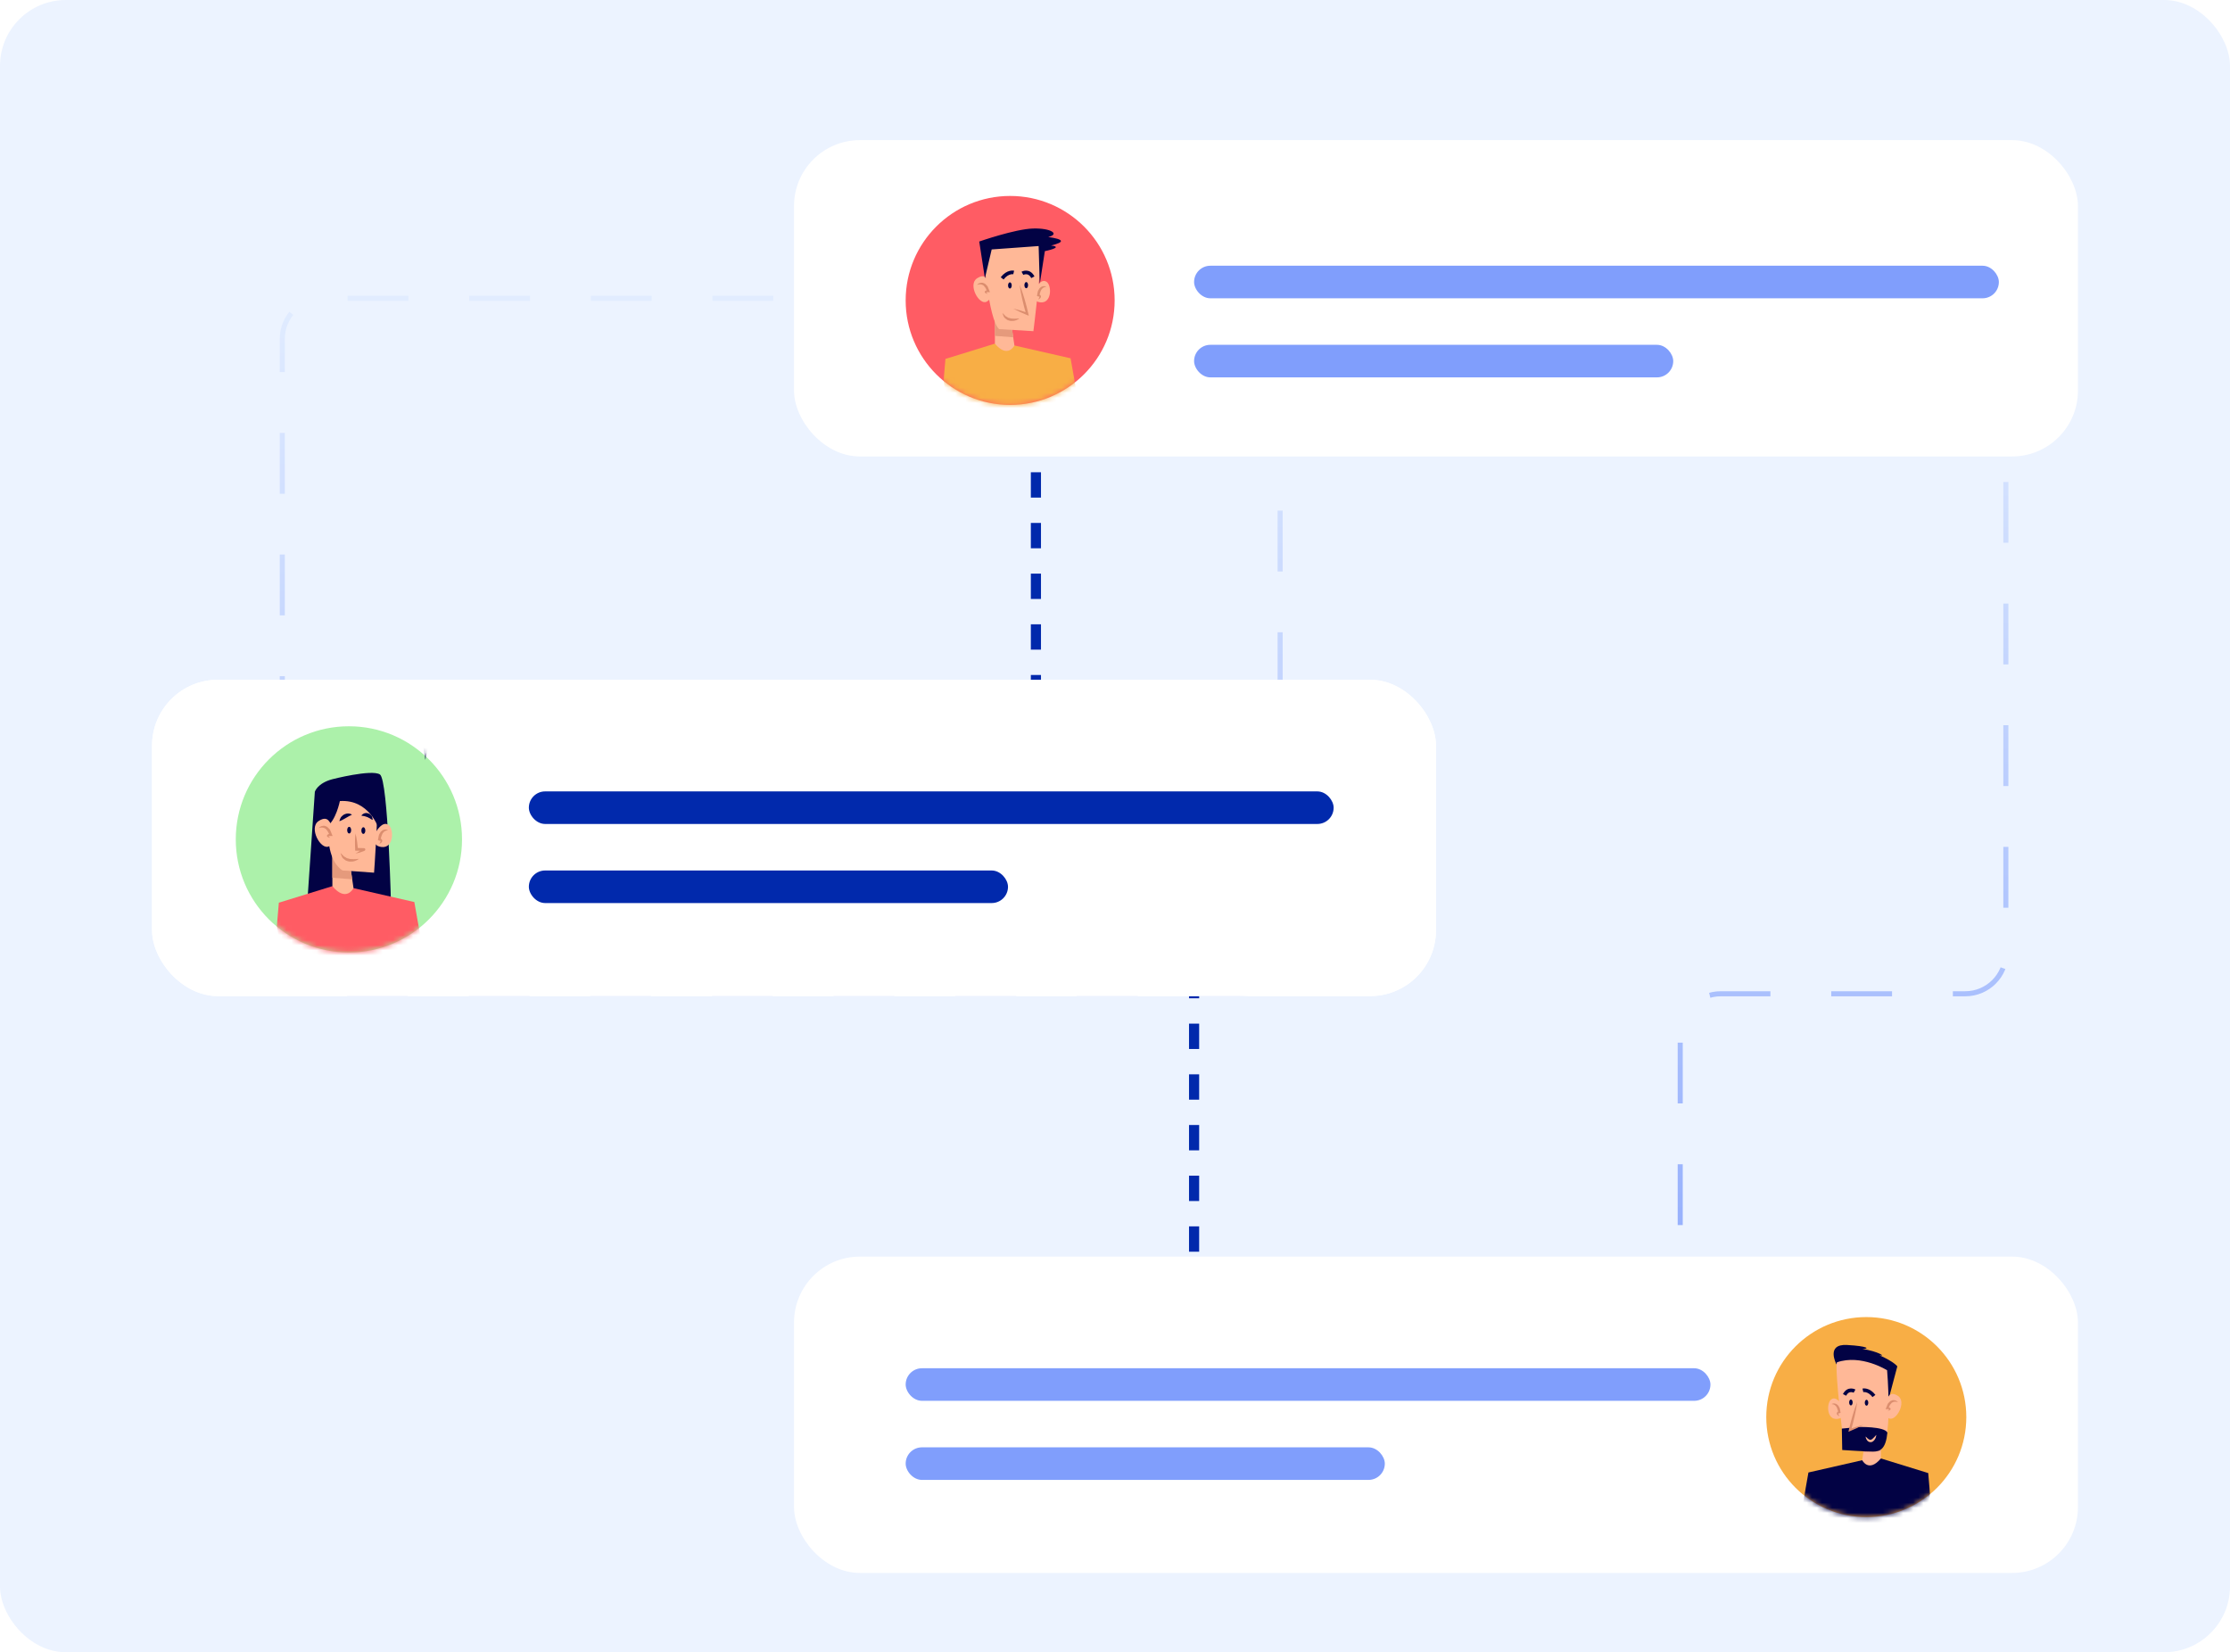 <svg width="440" height="326" viewBox="0 0 440 326" fill="none" xmlns="http://www.w3.org/2000/svg">
<rect opacity="0.64" width="440" height="326" rx="13" fill="#E1ECFF"/>
<path d="M68.841 187.938C81.167 187.938 91.16 177.945 91.16 165.619C91.16 153.292 81.167 143.3 68.841 143.3C56.514 143.3 46.522 153.292 46.522 165.619C46.522 177.945 56.514 187.938 68.841 187.938Z" fill="#ACF1AA"/>
<mask id="mask0_2922_251" style="mask-type:luminance" maskUnits="userSpaceOnUse" x="46" y="143" width="46" height="45">
<path d="M68.841 187.938C81.167 187.938 91.16 177.945 91.16 165.619C91.16 153.292 81.167 143.3 68.841 143.3C56.514 143.3 46.522 153.292 46.522 165.619C46.522 177.945 56.514 187.938 68.841 187.938Z" fill="white"/>
</mask>
<g mask="url(#mask0_2922_251)">
<path d="M65.549 153.753C65.549 153.753 73.28 151.761 74.954 152.798C76.629 153.833 77.186 179.897 77.186 179.897L60.528 179.579L62.122 156.226C62.122 156.226 62.598 154.551 65.549 153.753Z" fill="#020244"/>
<path d="M54.63 182.672L55.02 178.107L65.581 174.849L69.753 175.239L81.749 177.977L83.184 186.062L70.536 194.667L55.803 190.495L54.63 182.672Z" fill="#FF5C64"/>
<path d="M65.581 174.849V166.504L68.579 167.286L69.753 175.239C69.753 175.239 68.319 178.107 65.581 174.849Z" fill="#FFB897"/>
<path d="M65.581 173.186C66.832 173.284 68.351 173.403 69.495 173.49L68.821 168.917L65.582 167.837L65.581 173.186Z" fill="#E59A7C"/>
<path d="M65.296 157.365C65.296 157.365 62.933 168.733 67.572 171.745L73.807 172.186C73.807 172.186 74.762 159.198 74.321 156.705C68.896 154.796 65.296 157.365 65.296 157.365Z" fill="#FFB897"/>
<path d="M67.061 158.057C67.061 158.057 66.264 162.042 64.431 163.078C62.757 159.092 64.112 156.303 64.112 156.303C64.112 156.303 73.837 154.072 74.474 154.947C75.113 155.825 74.713 163.476 74.713 163.476C74.713 163.476 72.88 157.659 67.061 158.057Z" fill="#020244"/>
<path d="M65.664 163.014C65.077 162.721 64.932 160.666 62.877 161.988C60.823 163.308 63.318 167.855 64.932 166.975C66.546 166.095 65.959 163.894 65.959 163.894" fill="#FFB897"/>
<path d="M74.248 164.04C74.248 164.04 75.422 161.986 76.595 162.72C77.768 163.453 77.769 167.413 75.275 167.12C72.781 166.828 74.248 164.04 74.248 164.04Z" fill="#FFB897"/>
<path d="M83.919 149.922L85.367 143.76L95.395 143.036L95.636 151.13L96.724 144.123C96.724 144.123 100.952 143.278 98.052 142.915C101.073 142.191 100.831 141.586 97.447 141.102C99.984 140.497 98.052 139.169 94.186 139.29C90.321 139.411 82.709 142.068 82.709 142.068L83.919 149.922Z" fill="#020244"/>
<path d="M70.802 169.456C70.802 169.456 70.75 169.505 70.651 169.572C70.548 169.624 70.403 169.744 70.204 169.808C70.005 169.857 69.778 169.992 69.505 169.984C69.236 170.004 68.948 170.022 68.657 169.931C68.515 169.886 68.372 169.845 68.237 169.793C68.12 169.704 68.005 169.618 67.891 169.534C67.653 169.378 67.503 169.174 67.429 168.966C67.248 168.571 67.187 168.314 67.187 168.314C67.187 168.314 67.417 168.503 67.672 168.776C67.737 168.843 67.792 168.929 67.876 168.992C67.973 169.039 68.075 169.084 68.164 169.145C68.257 169.205 68.351 169.266 68.449 169.327L68.793 169.401C69.011 169.499 69.254 169.505 69.486 169.509C69.715 169.54 69.939 169.511 70.133 169.508C70.516 169.487 70.802 169.456 70.802 169.456Z" fill="#DB8D6E"/>
<path d="M62.871 163.392C63.048 163.181 63.319 163 63.624 162.954C63.776 162.953 63.947 162.902 64.1 162.953C64.256 162.997 64.405 163.074 64.556 163.141C64.679 163.238 64.78 163.357 64.892 163.466C64.993 163.582 65.131 163.686 65.166 163.83L65.5 164.643L65.625 164.948L65.288 164.951C65.187 164.952 65.074 164.936 64.979 164.942C64.88 164.926 64.782 164.997 64.806 164.928C64.78 164.87 64.834 165.027 64.912 165.087C64.987 165.165 65.073 165.24 65.158 165.32C65.042 165.303 64.93 165.271 64.817 165.223C64.762 165.201 64.705 165.175 64.648 165.133C64.598 165.092 64.51 165.04 64.514 164.881C64.547 164.726 64.653 164.675 64.714 164.639C64.78 164.608 64.849 164.579 64.907 164.565C65.033 164.525 65.146 164.505 65.267 164.485L65.057 164.792L64.705 164.106C64.656 163.982 64.566 163.91 64.495 163.813C64.419 163.724 64.351 163.62 64.27 163.539C64.172 163.489 64.074 163.449 63.981 163.377C63.884 163.308 63.763 163.325 63.647 163.288C63.528 163.257 63.407 163.306 63.27 163.296C63.143 163.316 63.008 163.345 62.871 163.392Z" fill="#DB8D6E"/>
<path d="M76.58 163.813C76.45 163.822 76.335 163.836 76.228 163.873C76.12 163.92 76.015 163.937 75.93 164.005C75.846 164.067 75.748 164.095 75.696 164.194C75.639 164.283 75.564 164.343 75.5 164.418C75.424 164.622 75.304 164.785 75.258 165.003L75.071 165.649L74.865 165.383C75.005 165.422 75.139 165.467 75.263 165.55C75.33 165.623 75.39 165.715 75.427 165.798C75.431 165.883 75.41 165.977 75.391 166.055C75.252 166.306 75.045 166.424 74.837 166.52C74.958 166.327 75.068 166.118 75.096 165.961C75.082 165.932 75.084 165.912 75.082 165.894C75.05 165.891 75.039 165.897 75.038 165.886C74.969 165.879 74.877 165.883 74.809 165.856L74.571 165.759L74.603 165.589L74.744 164.834C74.756 164.706 74.845 164.591 74.909 164.473L75.116 164.127C75.212 164.029 75.324 163.933 75.439 163.854C75.541 163.76 75.696 163.741 75.825 163.698C76.079 163.616 76.373 163.691 76.58 163.813Z" fill="#DB8D6E"/>
<path d="M69.286 163.796C69.286 164.162 69.112 164.459 68.894 164.459C68.678 164.459 68.504 164.162 68.504 163.796C68.504 163.43 68.678 163.133 68.894 163.133C69.112 163.133 69.286 163.43 69.286 163.796Z" fill="#020244"/>
<path d="M72.084 163.876C72.084 164.242 71.909 164.537 71.694 164.537C71.476 164.537 71.302 164.242 71.302 163.876C71.302 163.51 71.476 163.213 71.694 163.213C71.908 163.213 72.084 163.51 72.084 163.876Z" fill="#020244"/>
<path d="M69.438 160.76C69.438 160.76 69.233 160.838 69.006 160.966C68.887 161 68.767 161.113 68.634 161.169C68.504 161.234 68.372 161.329 68.234 161.395C68.092 161.462 67.97 161.571 67.824 161.629C67.679 161.691 67.547 161.77 67.432 161.838C67.192 161.963 66.968 162.023 66.968 162.023C66.968 162.023 66.993 161.815 67.12 161.539C67.196 161.415 67.248 161.227 67.397 161.106C67.53 160.973 67.68 160.832 67.856 160.726C68.049 160.649 68.23 160.544 68.43 160.525C68.628 160.499 68.81 160.505 68.966 160.538C69.279 160.591 69.438 160.76 69.438 160.76Z" fill="#020244"/>
<path d="M71.305 160.941C71.305 160.941 71.386 160.748 71.649 160.593C71.778 160.526 71.937 160.434 72.135 160.428C72.229 160.426 72.335 160.385 72.433 160.424L72.741 160.509C72.955 160.562 73.088 160.738 73.228 160.865C73.382 160.99 73.41 161.176 73.462 161.308C73.548 161.59 73.529 161.783 73.529 161.783C73.529 161.783 73.321 161.7 73.121 161.57C73.027 161.498 72.915 161.418 72.79 161.38C72.664 161.349 72.585 161.221 72.454 161.219C72.341 161.178 72.233 161.115 72.109 161.1C71.989 161.061 71.862 161.016 71.744 161.011C71.517 160.963 71.305 160.941 71.305 160.941Z" fill="#020244"/>
<path d="M70.141 164.45C70.282 164.964 70.371 165.483 70.447 166.002C70.536 166.52 70.559 167.044 70.619 167.564L70.349 167.313C70.634 167.303 70.922 167.325 71.207 167.33L71.637 167.342C71.747 167.356 71.692 167.321 71.939 167.374C71.905 167.37 72.044 167.365 72.089 167.6C72.053 167.815 72.003 167.779 72.009 167.793L71.931 167.852L71.816 167.912C71.259 168.151 70.717 168.309 70.136 168.419C70.617 168.093 71.142 167.826 71.6 167.532L71.669 167.48L71.674 167.472C71.698 167.476 71.657 167.427 71.623 167.623C71.669 167.84 71.824 167.812 71.761 167.809C71.87 167.829 71.669 167.819 71.637 167.825L71.207 167.837C70.922 167.841 70.634 167.864 70.349 167.854L70.084 167.845L70.078 167.603C70.067 167.079 70.021 166.557 70.041 166.032C70.047 165.505 70.067 164.98 70.141 164.45Z" fill="#DB8D6E"/>
</g>
<path d="M252.585 76.754C252.585 89.016 252.585 151.734 252.585 188.096C252.585 192.515 249.003 196.077 244.585 196.077H63.7C59.282 196.077 55.7 192.496 55.7 188.077V154.314V66.855C55.7 62.437 59.282 58.855 63.7 58.855H387.773C392.191 58.855 395.773 62.437 395.773 66.855V188.077C395.773 192.496 392.191 196.077 387.773 196.077H339.522C335.103 196.077 331.522 199.659 331.522 204.077V302.092" stroke="url(#paint0_linear_2922_251)" stroke-dasharray="12 12"/>
<path d="M204.396 83.179V164.853H235.604V258.034" stroke="#0129AC" stroke-width="2" stroke-dasharray="5 5"/>
<g filter="url(#filter0_d_2922_251)">
<rect x="156.667" y="27.647" width="253.333" height="62.416" rx="13" fill="white"/>
</g>
<g filter="url(#filter1_d_2922_251)">
<rect x="30" y="134.121" width="253.333" height="62.416" rx="13" fill="white"/>
</g>
<g filter="url(#filter2_d_2922_251)">
<rect x="156.667" y="247.937" width="253.333" height="62.416" rx="13" fill="white"/>
</g>
<path d="M199.312 79.895C210.698 79.895 219.929 70.664 219.929 59.278C219.929 47.892 210.698 38.662 199.312 38.662C187.926 38.662 178.696 47.892 178.696 59.278C178.696 70.664 187.926 79.895 199.312 79.895Z" fill="#FF5C64"/>
<mask id="mask1_2922_251" style="mask-type:luminance" maskUnits="userSpaceOnUse" x="178" y="38" width="42" height="42">
<path d="M199.312 79.895C210.698 79.895 219.929 70.664 219.929 59.278C219.929 47.892 210.698 38.662 199.312 38.662C187.926 38.662 178.696 47.892 178.696 59.278C178.696 70.664 187.926 79.895 199.312 79.895Z" fill="white"/>
</mask>
<g mask="url(#mask1_2922_251)">
<path d="M186.185 75.03L186.546 70.815L196.301 67.804L200.155 68.166L211.236 70.695L212.561 78.162L200.878 86.111L187.268 82.257L186.185 75.03Z" fill="#F8AE45"/>
<path d="M196.301 67.804V60.096L199.07 60.818L200.155 68.165C200.155 68.165 198.83 70.815 196.301 67.804Z" fill="#FFB897"/>
<path d="M196.301 66.268C197.456 66.359 198.86 66.469 199.916 66.55L199.294 62.325L196.302 61.328L196.301 66.268Z" fill="#E59A7C"/>
<path d="M194.008 49.624C194.008 49.624 194.956 62.903 197.124 64.936L203.899 65.343C203.899 65.343 205.796 50.302 205.39 47.998C200.376 46.237 194.008 49.624 194.008 49.624Z" fill="#FFB897"/>
<path d="M195.363 55.858C194.82 55.586 194.686 53.69 192.789 54.909C190.892 56.128 193.195 60.329 194.686 59.516C196.176 58.702 195.635 56.67 195.635 56.67" fill="#FFB897"/>
<path d="M204.307 56.806C204.307 56.806 205.391 54.909 206.475 55.586C207.56 56.264 207.56 59.923 205.256 59.651C202.952 59.381 204.307 56.806 204.307 56.806Z" fill="#FFB897"/>
<path d="M194.331 54.909L195.669 49.217L204.932 48.547L205.155 56.025L206.159 49.553C206.159 49.553 210.065 48.772 207.386 48.437C210.176 47.766 209.953 47.209 206.827 46.762C209.171 46.203 207.386 44.977 203.814 45.087C200.244 45.199 193.213 47.654 193.213 47.654L194.331 54.909Z" fill="#020244"/>
<path d="M201.179 56.151C201.554 57.081 201.865 58.029 202.145 58.985C202.428 59.94 202.68 60.903 202.896 61.876L202.991 62.302L202.601 62.141C201.686 61.761 200.78 61.349 199.901 60.876C200.874 61.107 201.821 61.399 202.761 61.725L202.465 61.989C202.182 61.035 201.932 60.071 201.715 59.098C201.49 58.127 201.304 57.146 201.179 56.151Z" fill="#DB8D6E"/>
<path d="M201.124 62.823C201.124 62.823 201.076 62.868 200.984 62.93C200.889 62.978 200.755 63.089 200.571 63.148C200.387 63.193 200.178 63.318 199.926 63.31C199.677 63.329 199.411 63.346 199.142 63.261C199.011 63.22 198.879 63.182 198.755 63.134C198.646 63.052 198.54 62.972 198.435 62.893C198.215 62.749 198.076 62.561 198.008 62.368C197.841 62.004 197.785 61.766 197.785 61.766C197.785 61.766 197.997 61.94 198.233 62.193C198.292 62.255 198.343 62.335 198.421 62.393C198.51 62.436 198.605 62.477 198.687 62.534C198.773 62.589 198.86 62.646 198.95 62.702L199.268 62.77C199.469 62.861 199.694 62.866 199.908 62.871C200.12 62.899 200.326 62.872 200.506 62.869C200.86 62.851 201.124 62.823 201.124 62.823Z" fill="#DB8D6E"/>
<path d="M192.782 56.206C192.946 56.011 193.196 55.844 193.478 55.801C193.619 55.8 193.778 55.755 193.919 55.8C194.062 55.841 194.199 55.912 194.339 55.974C194.452 56.063 194.546 56.172 194.649 56.274C194.744 56.381 194.871 56.478 194.903 56.611L195.212 57.362L195.328 57.642L195.017 57.645C194.923 57.646 194.819 57.63 194.731 57.636C194.639 57.622 194.548 57.687 194.57 57.623C194.546 57.569 194.595 57.715 194.666 57.77C194.737 57.843 194.817 57.912 194.895 57.985C194.787 57.97 194.684 57.94 194.58 57.896C194.529 57.875 194.476 57.851 194.424 57.813C194.376 57.776 194.297 57.725 194.299 57.578C194.332 57.437 194.43 57.391 194.486 57.357C194.547 57.328 194.611 57.302 194.664 57.289C194.78 57.253 194.885 57.234 194.997 57.216L194.803 57.499L194.475 56.865C194.431 56.749 194.348 56.684 194.283 56.595C194.212 56.513 194.148 56.417 194.075 56.342C193.984 56.295 193.892 56.258 193.806 56.192C193.72 56.127 193.605 56.144 193.499 56.11C193.387 56.082 193.275 56.127 193.15 56.117C193.034 56.137 192.909 56.162 192.782 56.206Z" fill="#DB8D6E"/>
<path d="M206.461 56.595C206.34 56.604 206.234 56.616 206.135 56.65C206.036 56.694 205.939 56.708 205.861 56.772C205.783 56.83 205.693 56.855 205.645 56.947C205.592 57.029 205.523 57.084 205.464 57.154C205.393 57.342 205.282 57.493 205.24 57.694L205.067 58.291L204.877 58.045C205.007 58.083 205.13 58.123 205.244 58.199C205.307 58.267 205.362 58.352 205.396 58.428C205.4 58.507 205.38 58.594 205.363 58.667C205.234 58.898 205.043 59.008 204.851 59.097C204.963 58.919 205.065 58.725 205.09 58.581C205.077 58.554 205.079 58.534 205.077 58.517C205.048 58.514 205.038 58.522 205.036 58.51C204.973 58.503 204.888 58.506 204.826 58.481L204.605 58.392L204.635 58.234L204.765 57.537C204.776 57.418 204.858 57.314 204.918 57.205L205.108 56.884C205.199 56.793 205.301 56.704 205.408 56.633C205.502 56.544 205.645 56.529 205.763 56.489C205.998 56.414 206.27 56.483 206.461 56.595Z" fill="#DB8D6E"/>
<path d="M199.622 56.318C199.622 56.656 199.461 56.93 199.26 56.93C199.06 56.93 198.899 56.657 198.899 56.318C198.899 55.98 199.06 55.706 199.26 55.706C199.461 55.706 199.622 55.98 199.622 56.318Z" fill="#020244"/>
<path d="M202.847 56.263C202.847 56.601 202.686 56.874 202.485 56.874C202.285 56.874 202.123 56.601 202.123 56.263C202.123 55.925 202.285 55.65 202.485 55.65C202.686 55.65 202.847 55.925 202.847 56.263Z" fill="#020244"/>
<path d="M200.011 53.761C200.011 53.761 198.843 53.482 197.731 54.927" stroke="#020244" stroke-width="0.717" stroke-miterlimit="10"/>
<path d="M201.735 53.926C201.735 53.926 203.014 53.203 203.792 54.703" stroke="#020244" stroke-width="0.717" stroke-miterlimit="10"/>
</g>
<path d="M348.502 279.603C348.502 290.501 357.338 299.338 368.236 299.338C379.136 299.338 387.97 290.503 387.97 279.603C387.97 268.705 379.136 259.869 368.236 259.869C357.338 259.869 348.502 268.705 348.502 279.603Z" fill="#F8AE45"/>
<mask id="mask2_2922_251" style="mask-type:luminance" maskUnits="userSpaceOnUse" x="348" y="259" width="40" height="41">
<path d="M348.502 279.603C348.502 290.501 357.338 299.338 368.236 299.338C379.136 299.338 387.97 290.503 387.97 279.603C387.97 268.705 379.136 259.869 368.236 259.869C357.338 259.869 348.502 268.705 348.502 279.603Z" fill="white"/>
</mask>
<g mask="url(#mask2_2922_251)">
<path d="M362.318 269.127C362.318 269.127 360.206 265.14 364.429 265.374C368.65 265.608 368.964 266.156 367.478 266.156C370.528 266.625 372.247 267.72 370.839 267.407C373.811 268.737 374.359 269.597 374.359 269.597L371.779 279.293L362.318 269.127Z" fill="#020244"/>
</g>
<mask id="mask3_2922_251" style="mask-type:luminance" maskUnits="userSpaceOnUse" x="348" y="259" width="40" height="41">
<path d="M348.502 279.603C348.502 290.501 357.338 299.338 368.236 299.338C379.136 299.338 387.97 290.503 387.97 279.603C387.97 268.705 379.136 259.869 368.236 259.869C357.338 259.869 348.502 268.705 348.502 279.603Z" fill="white"/>
</mask>
<g mask="url(#mask3_2922_251)">
<path d="M380.801 294.681L380.456 290.646L371.118 287.764L367.429 288.111L356.823 290.531L355.555 297.68L366.737 305.287L379.764 301.599L380.801 294.681Z" fill="#020244"/>
<path d="M371.118 287.764V280.386L368.468 281.077L367.429 288.109C367.429 288.109 368.698 290.646 371.118 287.764Z" fill="#FFB897"/>
<path d="M371.118 286.294C370.012 286.38 368.669 286.486 367.658 286.563L368.254 282.521L371.117 281.565L371.118 286.294Z" fill="#E59A7C"/>
<path d="M372.342 270.363C372.342 270.363 373.463 283.447 371.388 285.391L363.846 285.409C363.846 285.409 362.03 271.012 362.419 268.808C367.218 267.121 372.342 270.363 372.342 270.363Z" fill="#FFB897"/>
<path d="M366.618 281.56C366.618 281.56 371.778 281.404 372.403 282.655C372.092 285.861 370.996 286.409 369.588 286.409C368.182 286.409 363.489 286.096 363.489 286.096L363.411 281.874L366.618 281.56Z" fill="#020244"/>
<path d="M372.016 276.329C372.536 276.071 372.664 274.254 374.48 275.422C376.295 276.589 374.091 280.61 372.664 279.832C371.237 279.053 371.756 277.108 371.756 277.108" fill="#FFB897"/>
<path d="M363.456 277.238C363.456 277.238 362.417 275.422 361.38 276.071C360.342 276.719 360.342 280.22 362.547 279.962C364.753 279.702 363.456 277.238 363.456 277.238Z" fill="#FFB897"/>
<path d="M366.449 276.61L365.013 282.146L367.674 281.134" fill="#FFB897"/>
<path d="M366.449 276.61C366.09 277.501 365.792 278.408 365.524 279.323C365.254 280.238 365.013 281.16 364.805 282.09L364.715 282.498L365.088 282.343C365.964 281.981 366.831 281.587 367.673 281.133C366.741 281.354 365.834 281.634 364.935 281.945L365.218 282.199C365.489 281.285 365.729 280.361 365.936 279.431C366.151 278.501 366.33 277.563 366.449 276.61Z" fill="#DB8D6E"/>
<path d="M374.487 276.664C374.33 276.477 374.09 276.317 373.821 276.277C373.685 276.275 373.534 276.231 373.398 276.275C373.262 276.315 373.13 276.382 372.996 276.441C372.888 276.526 372.798 276.631 372.7 276.728C372.609 276.831 372.487 276.923 372.456 277.05L372.161 277.769L372.05 278.037L372.348 278.039C372.437 278.039 372.537 278.026 372.621 278.031C372.709 278.018 372.796 278.08 372.775 278.019C372.798 277.968 372.751 278.107 372.683 278.16C372.616 278.229 372.539 278.295 372.464 278.366C372.567 278.351 372.666 278.322 372.766 278.28C372.815 278.26 372.865 278.237 372.915 278.199C372.961 278.164 373.037 278.115 373.034 277.975C373.003 277.838 372.91 277.796 372.855 277.763C372.797 277.736 372.736 277.71 372.685 277.698C372.574 277.663 372.474 277.646 372.367 277.628L372.552 277.899L372.866 277.292C372.908 277.182 372.988 277.119 373.05 277.034C373.118 276.955 373.179 276.863 373.249 276.791C373.336 276.747 373.424 276.711 373.507 276.648C373.592 276.587 373.699 276.602 373.8 276.569C373.907 276.542 374.014 276.585 374.135 276.576C374.246 276.596 374.365 276.622 374.487 276.664Z" fill="#DB8D6E"/>
<path d="M361.394 277.036C361.509 277.045 361.61 277.057 361.705 277.088C361.8 277.13 361.893 277.145 361.968 277.206C362.042 277.261 362.129 277.286 362.175 277.374C362.225 277.452 362.291 277.505 362.348 277.571C362.416 277.751 362.521 277.896 362.562 278.088L362.727 278.66L362.91 278.424C362.785 278.459 362.668 278.499 362.558 278.572C362.498 278.637 362.446 278.718 362.413 278.791C362.409 278.867 362.428 278.949 362.444 279.02C362.567 279.242 362.75 279.346 362.934 279.431C362.827 279.261 362.73 279.075 362.706 278.937C362.718 278.911 362.716 278.894 362.718 278.878C362.746 278.875 362.756 278.882 362.757 278.871C362.818 278.864 362.899 278.867 362.959 278.842L363.17 278.757L363.141 278.607L363.017 277.939C363.006 277.827 362.928 277.724 362.871 277.62L362.688 277.314C362.603 277.227 362.504 277.141 362.402 277.073C362.312 276.989 362.175 276.973 362.061 276.935C361.836 276.862 361.576 276.928 361.394 277.036Z" fill="#DB8D6E"/>
<path d="M367.94 276.77C367.94 277.093 368.094 277.355 368.286 277.355C368.477 277.355 368.631 277.093 368.631 276.77C368.631 276.446 368.477 276.183 368.286 276.183C368.094 276.185 367.94 276.446 367.94 276.77Z" fill="#020244"/>
<path d="M364.853 276.717C364.853 277.04 365.007 277.303 365.199 277.303C365.39 277.303 365.546 277.04 365.546 276.717C365.546 276.393 365.39 276.132 365.199 276.132C365.007 276.132 364.853 276.393 364.853 276.717Z" fill="#020244"/>
<path d="M367.567 274.322C367.567 274.322 368.686 274.057 369.75 275.44" stroke="#020244" stroke-width="0.717" stroke-miterlimit="10"/>
<path d="M365.917 274.482C365.917 274.482 364.693 273.79 363.948 275.226" stroke="#020244" stroke-width="0.717" stroke-miterlimit="10"/>
<path d="M368.103 283.437C368.103 283.437 368.106 283.649 368.24 283.936C368.316 284.071 368.404 284.248 368.589 284.38C368.756 284.519 369.062 284.604 369.315 284.519C369.571 284.431 369.729 284.252 369.855 284.098C369.989 283.942 370.035 283.76 370.107 283.626C370.196 283.33 370.217 283.126 370.217 283.126C370.217 283.126 370.054 283.265 369.873 283.486C369.774 283.588 369.658 283.709 369.541 283.818C369.429 283.93 369.292 284.036 369.173 284.056C368.963 284.178 368.667 283.956 368.461 283.776C368.251 283.588 368.103 283.437 368.103 283.437Z" fill="#FFB897"/>
</g>
<rect x="235.604" y="68.034" width="94.541" height="6.425" rx="3.213" fill="#809EFC"/>
<rect x="178.696" y="285.57" width="94.541" height="6.425" rx="3.213" fill="#809EFC"/>
<rect x="104.348" y="171.754" width="94.541" height="6.425" rx="3.213" fill="#0129AC"/>
<rect x="235.604" y="52.43" width="158.792" height="6.425" rx="3.213" fill="#809EFC"/>
<rect x="178.696" y="269.966" width="158.792" height="6.425" rx="3.213" fill="#809EFC"/>
<rect x="104.348" y="156.15" width="158.792" height="6.425" rx="3.213" fill="#0129AC"/>
<g filter="url(#filter3_d_2922_251)">
<rect x="30" y="134.121" width="253.333" height="62.416" rx="13" fill="white"/>
</g>
<path d="M68.841 187.938C81.167 187.938 91.16 177.945 91.16 165.618C91.16 153.292 81.167 143.299 68.841 143.299C56.514 143.299 46.522 153.292 46.522 165.618C46.522 177.945 56.514 187.938 68.841 187.938Z" fill="#ACF1AA"/>
<mask id="mask4_2922_251" style="mask-type:luminance" maskUnits="userSpaceOnUse" x="46" y="143" width="46" height="45">
<path d="M68.841 187.938C81.167 187.938 91.16 177.945 91.16 165.618C91.16 153.292 81.167 143.299 68.841 143.299C56.514 143.299 46.522 153.292 46.522 165.618C46.522 177.945 56.514 187.938 68.841 187.938Z" fill="white"/>
</mask>
<g mask="url(#mask4_2922_251)">
<path d="M65.549 153.753C65.549 153.753 73.28 151.761 74.954 152.797C76.629 153.833 77.186 179.897 77.186 179.897L60.528 179.579L62.122 156.226C62.122 156.226 62.598 154.551 65.549 153.753Z" fill="#020244"/>
<path d="M54.63 182.672L55.02 178.107L65.581 174.849L69.753 175.239L81.749 177.977L83.184 186.062L70.536 194.667L55.803 190.495L54.63 182.672Z" fill="#FF5C64"/>
<path d="M65.581 174.849V166.504L68.579 167.286L69.753 175.239C69.753 175.239 68.319 178.107 65.581 174.849Z" fill="#FFB897"/>
<path d="M65.581 173.186C66.832 173.284 68.351 173.403 69.495 173.49L68.821 168.917L65.582 167.837L65.581 173.186Z" fill="#E59A7C"/>
<path d="M65.296 157.365C65.296 157.365 62.933 168.733 67.572 171.745L73.807 172.186C73.807 172.186 74.762 159.198 74.321 156.705C68.896 154.796 65.296 157.365 65.296 157.365Z" fill="#FFB897"/>
<path d="M67.061 158.057C67.061 158.057 66.264 162.041 64.431 163.078C62.757 159.092 64.112 156.302 64.112 156.302C64.112 156.302 73.837 154.071 74.474 154.947C75.113 155.825 74.713 163.476 74.713 163.476C74.713 163.476 72.88 157.659 67.061 158.057Z" fill="#020244"/>
<path d="M65.664 163.014C65.077 162.721 64.932 160.666 62.877 161.988C60.823 163.308 63.318 167.855 64.932 166.975C66.546 166.094 65.959 163.894 65.959 163.894" fill="#FFB897"/>
<path d="M74.248 164.039C74.248 164.039 75.422 161.986 76.595 162.72C77.768 163.453 77.769 167.413 75.275 167.12C72.781 166.828 74.248 164.039 74.248 164.039Z" fill="#FFB897"/>
<path d="M83.919 149.922L85.367 143.76L95.395 143.036L95.636 151.13L96.724 144.123C96.724 144.123 100.952 143.278 98.052 142.915C101.073 142.19 100.831 141.586 97.447 141.102C99.984 140.497 98.052 139.169 94.186 139.29C90.321 139.411 82.709 142.068 82.709 142.068L83.919 149.922Z" fill="#020244"/>
<path d="M70.802 169.456C70.802 169.456 70.75 169.505 70.651 169.572C70.548 169.624 70.403 169.744 70.204 169.808C70.005 169.857 69.778 169.992 69.505 169.984C69.236 170.004 68.948 170.022 68.657 169.93C68.515 169.886 68.372 169.845 68.237 169.793C68.12 169.704 68.005 169.618 67.891 169.534C67.653 169.378 67.503 169.174 67.429 168.966C67.248 168.571 67.187 168.313 67.187 168.313C67.187 168.313 67.417 168.503 67.672 168.776C67.737 168.843 67.792 168.929 67.876 168.992C67.973 169.039 68.075 169.084 68.164 169.145C68.257 169.205 68.351 169.266 68.449 169.327L68.793 169.401C69.011 169.499 69.254 169.505 69.486 169.509C69.715 169.54 69.939 169.511 70.133 169.508C70.516 169.486 70.802 169.456 70.802 169.456Z" fill="#DB8D6E"/>
<path d="M62.871 163.392C63.048 163.181 63.319 163 63.624 162.954C63.776 162.953 63.947 162.902 64.1 162.953C64.256 162.997 64.405 163.074 64.556 163.141C64.679 163.237 64.78 163.357 64.892 163.466C64.993 163.582 65.131 163.686 65.166 163.83L65.5 164.643L65.625 164.948L65.288 164.951C65.187 164.952 65.074 164.936 64.979 164.942C64.88 164.926 64.782 164.997 64.806 164.928C64.78 164.87 64.834 165.027 64.912 165.087C64.987 165.165 65.073 165.24 65.158 165.32C65.042 165.303 64.93 165.271 64.817 165.223C64.762 165.2 64.705 165.174 64.648 165.133C64.598 165.092 64.51 165.04 64.514 164.88C64.547 164.726 64.653 164.675 64.714 164.638C64.78 164.608 64.849 164.579 64.907 164.565C65.033 164.525 65.146 164.505 65.267 164.485L65.057 164.792L64.705 164.106C64.656 163.982 64.566 163.91 64.495 163.813C64.419 163.724 64.351 163.62 64.27 163.539C64.172 163.489 64.074 163.449 63.981 163.377C63.884 163.308 63.763 163.325 63.647 163.288C63.528 163.257 63.407 163.306 63.27 163.296C63.143 163.315 63.008 163.345 62.871 163.392Z" fill="#DB8D6E"/>
<path d="M76.58 163.813C76.45 163.822 76.335 163.836 76.228 163.873C76.12 163.92 76.015 163.937 75.93 164.004C75.846 164.067 75.748 164.095 75.696 164.194C75.639 164.283 75.564 164.343 75.5 164.418C75.424 164.621 75.304 164.785 75.258 165.003L75.071 165.649L74.865 165.383C75.005 165.422 75.139 165.467 75.263 165.549C75.33 165.623 75.39 165.715 75.427 165.797C75.431 165.883 75.41 165.977 75.391 166.055C75.252 166.306 75.045 166.424 74.837 166.52C74.958 166.327 75.068 166.118 75.096 165.961C75.082 165.932 75.084 165.912 75.082 165.894C75.05 165.891 75.039 165.897 75.038 165.886C74.969 165.879 74.877 165.883 74.809 165.856L74.571 165.759L74.603 165.589L74.744 164.834C74.756 164.706 74.845 164.591 74.909 164.473L75.116 164.127C75.212 164.029 75.324 163.932 75.439 163.854C75.541 163.759 75.696 163.741 75.825 163.698C76.079 163.615 76.373 163.691 76.58 163.813Z" fill="#DB8D6E"/>
<path d="M69.286 163.796C69.286 164.162 69.112 164.459 68.894 164.459C68.678 164.459 68.504 164.162 68.504 163.796C68.504 163.43 68.678 163.133 68.894 163.133C69.112 163.133 69.286 163.43 69.286 163.796Z" fill="#020244"/>
<path d="M72.084 163.876C72.084 164.242 71.909 164.537 71.694 164.537C71.476 164.537 71.302 164.242 71.302 163.876C71.302 163.51 71.476 163.213 71.694 163.213C71.908 163.213 72.084 163.51 72.084 163.876Z" fill="#020244"/>
<path d="M69.438 160.76C69.438 160.76 69.233 160.838 69.006 160.966C68.887 161 68.767 161.113 68.634 161.168C68.504 161.234 68.372 161.329 68.234 161.395C68.092 161.462 67.97 161.571 67.824 161.629C67.679 161.691 67.547 161.77 67.432 161.838C67.192 161.963 66.968 162.023 66.968 162.023C66.968 162.023 66.993 161.815 67.12 161.539C67.196 161.415 67.248 161.227 67.397 161.106C67.53 160.972 67.68 160.832 67.856 160.726C68.049 160.649 68.23 160.544 68.43 160.525C68.628 160.499 68.81 160.505 68.966 160.538C69.279 160.591 69.438 160.76 69.438 160.76Z" fill="#020244"/>
<path d="M71.305 160.94C71.305 160.94 71.386 160.747 71.649 160.593C71.778 160.525 71.937 160.434 72.135 160.427C72.229 160.426 72.335 160.385 72.433 160.424L72.741 160.509C72.955 160.562 73.088 160.738 73.228 160.865C73.382 160.989 73.41 161.176 73.462 161.308C73.548 161.59 73.529 161.783 73.529 161.783C73.529 161.783 73.321 161.7 73.121 161.57C73.027 161.498 72.915 161.418 72.79 161.38C72.664 161.349 72.585 161.221 72.454 161.219C72.341 161.178 72.233 161.115 72.109 161.1C71.989 161.061 71.862 161.015 71.744 161.011C71.517 160.963 71.305 160.94 71.305 160.94Z" fill="#020244"/>
<path d="M70.141 164.45C70.282 164.964 70.371 165.483 70.447 166.002C70.536 166.52 70.559 167.044 70.619 167.564L70.349 167.313C70.634 167.302 70.922 167.325 71.207 167.33L71.637 167.342C71.747 167.356 71.692 167.321 71.939 167.374C71.905 167.37 72.044 167.365 72.089 167.599C72.053 167.815 72.003 167.779 72.009 167.792L71.931 167.852L71.816 167.912C71.259 168.151 70.717 168.308 70.136 168.419C70.617 168.092 71.142 167.826 71.6 167.532L71.669 167.48L71.674 167.472C71.698 167.475 71.657 167.426 71.623 167.622C71.669 167.84 71.824 167.812 71.761 167.809C71.87 167.829 71.669 167.818 71.637 167.825L71.207 167.837C70.922 167.841 70.634 167.864 70.349 167.854L70.084 167.844L70.078 167.602C70.067 167.079 70.021 166.557 70.041 166.031C70.047 165.505 70.067 164.98 70.141 164.45Z" fill="#DB8D6E"/>
</g>
<rect x="104.348" y="171.754" width="94.541" height="6.425" rx="3.213" fill="#0129AC"/>
<rect x="104.348" y="156.15" width="158.792" height="6.425" rx="3.213" fill="#0129AC"/>
<defs>
<filter id="filter0_d_2922_251" x="150.667" y="21.647" width="265.333" height="74.415" filterUnits="userSpaceOnUse" color-interpolation-filters="sRGB">
<feFlood flood-opacity="0" result="BackgroundImageFix"/>
<feColorMatrix in="SourceAlpha" type="matrix" values="0 0 0 0 0 0 0 0 0 0 0 0 0 0 0 0 0 0 127 0" result="hardAlpha"/>
<feOffset/>
<feGaussianBlur stdDeviation="3"/>
<feComposite in2="hardAlpha" operator="out"/>
<feColorMatrix type="matrix" values="0 0 0 0 0 0 0 0 0 0 0 0 0 0 0 0 0 0 0.16 0"/>
<feBlend mode="normal" in2="BackgroundImageFix" result="effect1_dropShadow_2922_251"/>
<feBlend mode="normal" in="SourceGraphic" in2="effect1_dropShadow_2922_251" result="shape"/>
</filter>
<filter id="filter1_d_2922_251" x="24" y="128.121" width="265.333" height="74.415" filterUnits="userSpaceOnUse" color-interpolation-filters="sRGB">
<feFlood flood-opacity="0" result="BackgroundImageFix"/>
<feColorMatrix in="SourceAlpha" type="matrix" values="0 0 0 0 0 0 0 0 0 0 0 0 0 0 0 0 0 0 127 0" result="hardAlpha"/>
<feOffset/>
<feGaussianBlur stdDeviation="3"/>
<feComposite in2="hardAlpha" operator="out"/>
<feColorMatrix type="matrix" values="0 0 0 0 0 0 0 0 0 0 0 0 0 0 0 0 0 0 0.16 0"/>
<feBlend mode="normal" in2="BackgroundImageFix" result="effect1_dropShadow_2922_251"/>
<feBlend mode="normal" in="SourceGraphic" in2="effect1_dropShadow_2922_251" result="shape"/>
</filter>
<filter id="filter2_d_2922_251" x="150.667" y="241.937" width="265.333" height="74.415" filterUnits="userSpaceOnUse" color-interpolation-filters="sRGB">
<feFlood flood-opacity="0" result="BackgroundImageFix"/>
<feColorMatrix in="SourceAlpha" type="matrix" values="0 0 0 0 0 0 0 0 0 0 0 0 0 0 0 0 0 0 127 0" result="hardAlpha"/>
<feOffset/>
<feGaussianBlur stdDeviation="3"/>
<feComposite in2="hardAlpha" operator="out"/>
<feColorMatrix type="matrix" values="0 0 0 0 0 0 0 0 0 0 0 0 0 0 0 0 0 0 0.16 0"/>
<feBlend mode="normal" in2="BackgroundImageFix" result="effect1_dropShadow_2922_251"/>
<feBlend mode="normal" in="SourceGraphic" in2="effect1_dropShadow_2922_251" result="shape"/>
</filter>
<filter id="filter3_d_2922_251" x="24" y="128.121" width="265.333" height="74.415" filterUnits="userSpaceOnUse" color-interpolation-filters="sRGB">
<feFlood flood-opacity="0" result="BackgroundImageFix"/>
<feColorMatrix in="SourceAlpha" type="matrix" values="0 0 0 0 0 0 0 0 0 0 0 0 0 0 0 0 0 0 127 0" result="hardAlpha"/>
<feOffset/>
<feGaussianBlur stdDeviation="3"/>
<feComposite in2="hardAlpha" operator="out"/>
<feColorMatrix type="matrix" values="0 0 0 0 0 0 0 0 0 0 0 0 0 0 0 0 0 0 0.16 0"/>
<feBlend mode="normal" in2="BackgroundImageFix" result="effect1_dropShadow_2922_251"/>
<feBlend mode="normal" in="SourceGraphic" in2="effect1_dropShadow_2922_251" result="shape"/>
</filter>
<linearGradient id="paint0_linear_2922_251" x1="225.737" y1="58.855" x2="225.737" y2="302.092" gradientUnits="userSpaceOnUse">
<stop stop-color="#E1ECFF"/>
<stop offset="1" stop-color="#809EFC"/>
</linearGradient>
</defs>
</svg>
